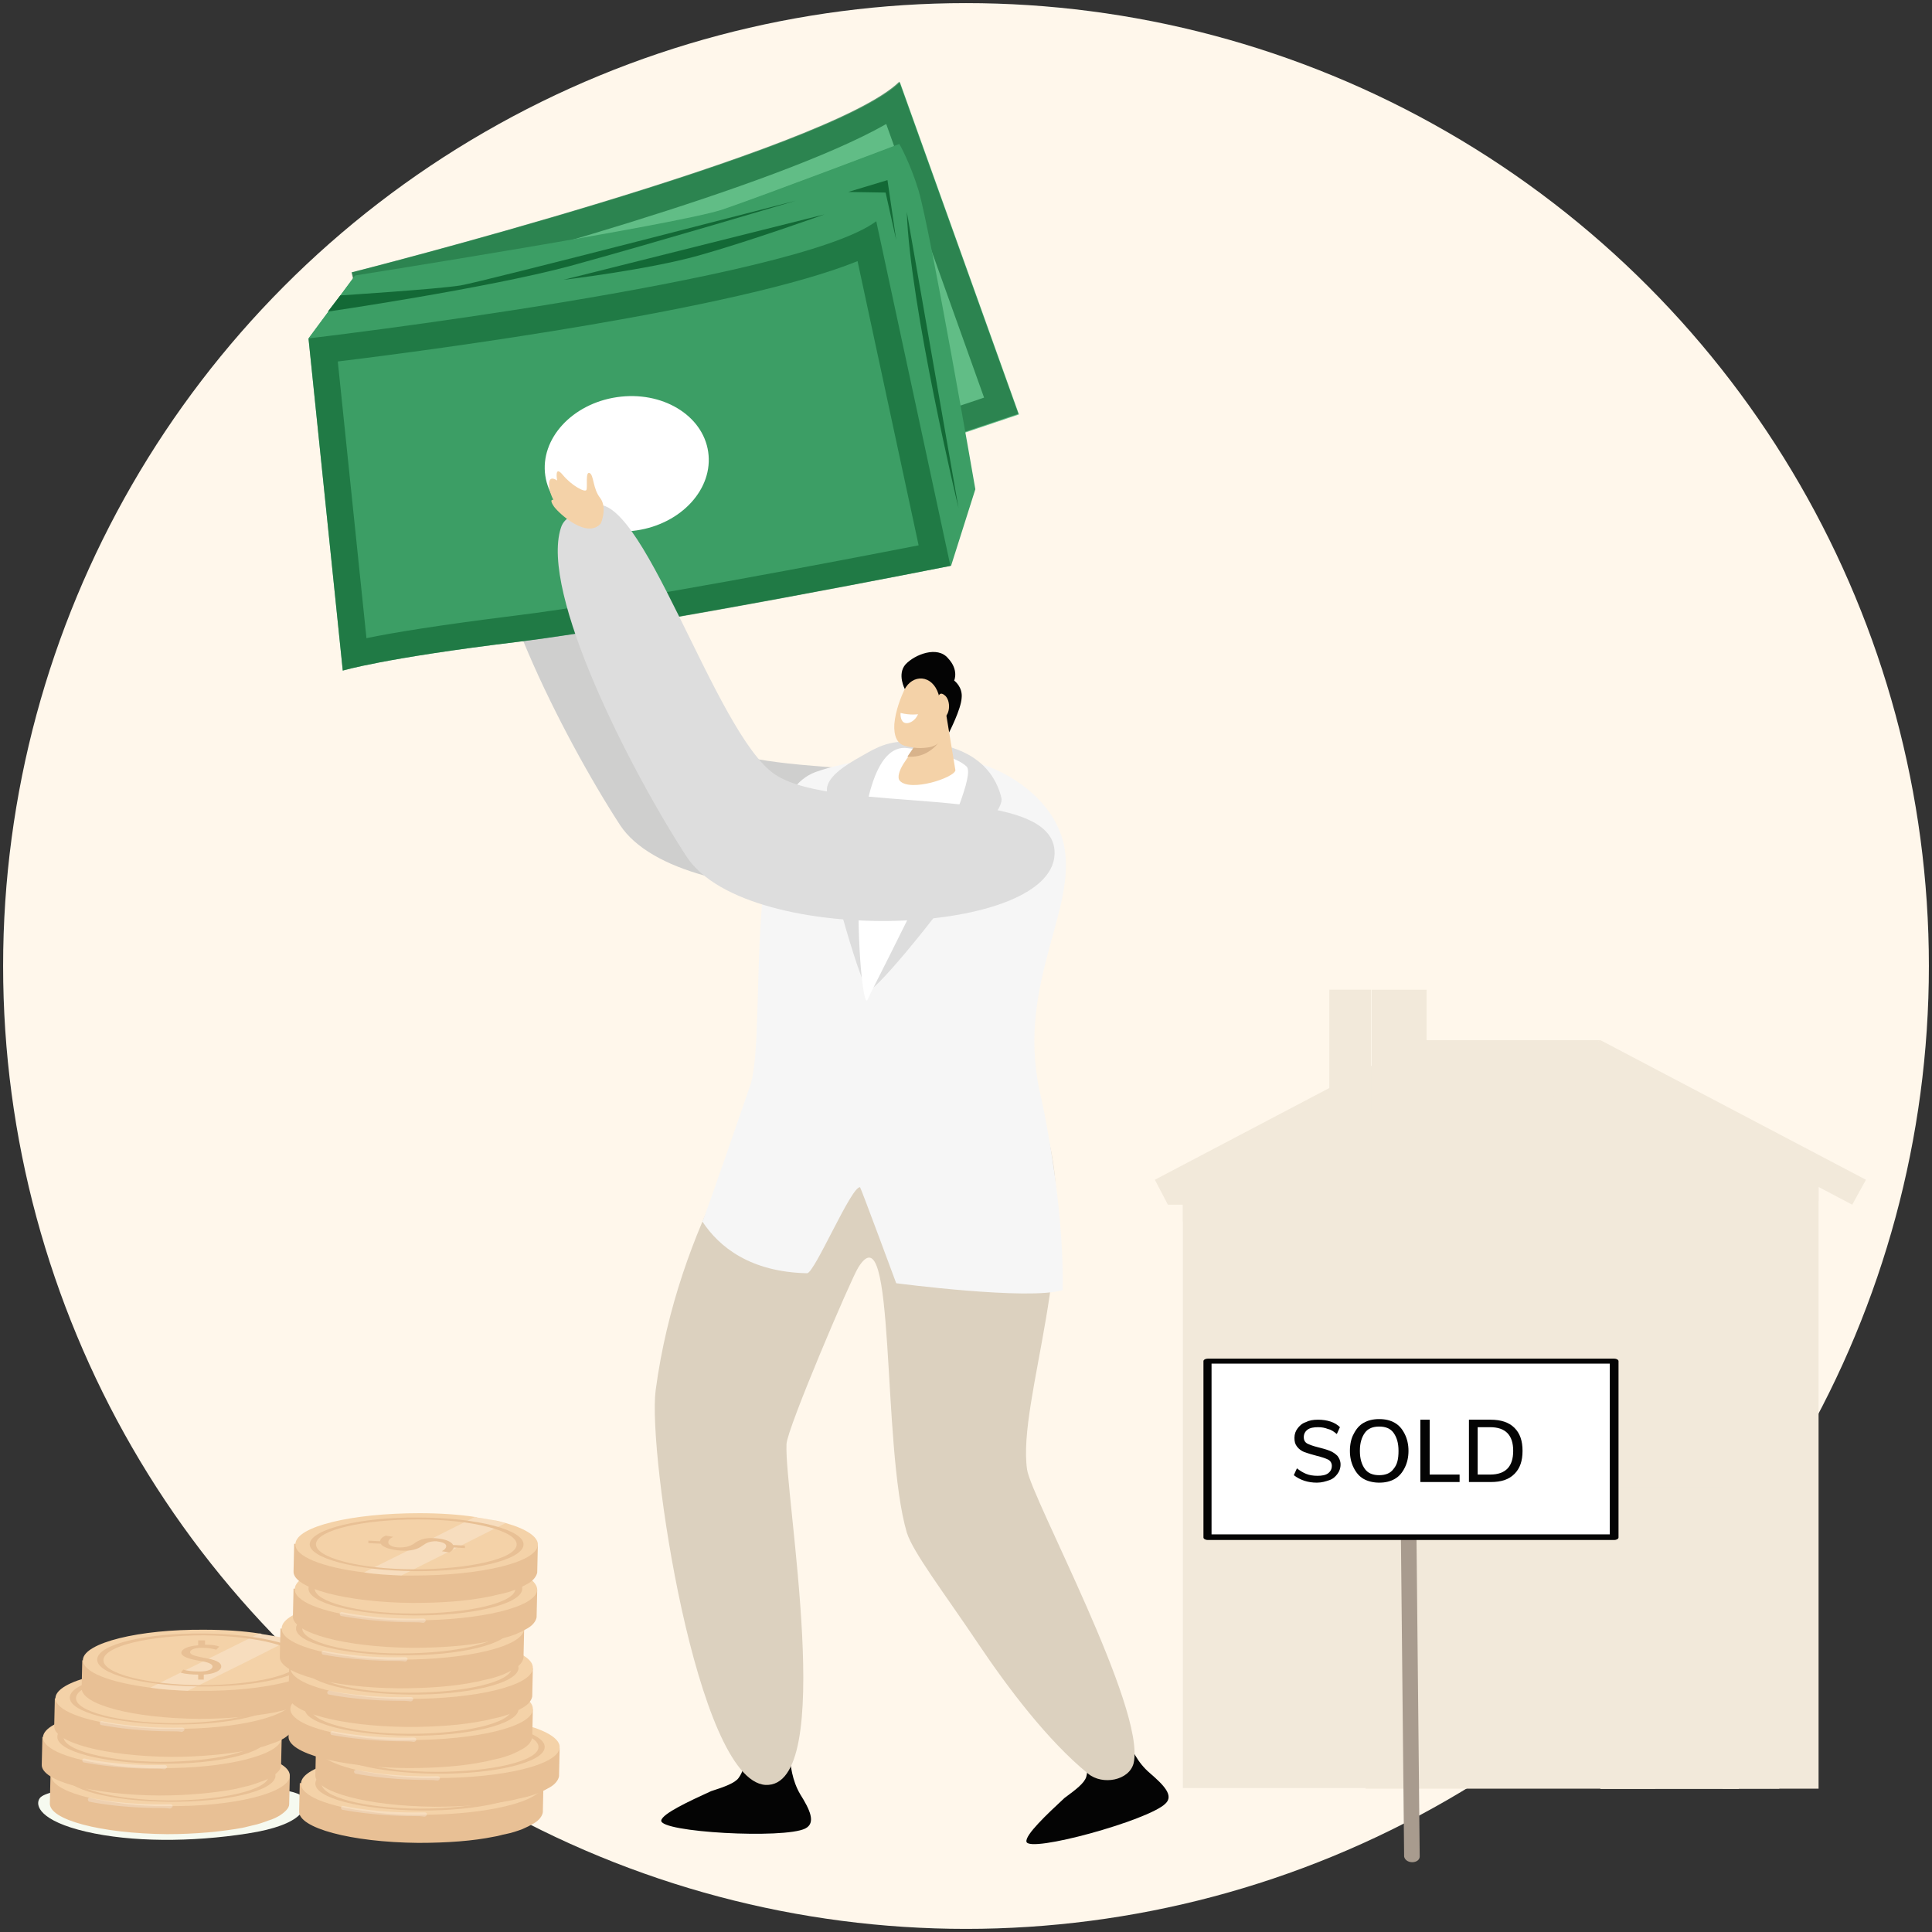 <?xml version="1.0" encoding="utf-8"?>
<!-- Generator: Adobe Illustrator 25.4.1, SVG Export Plug-In . SVG Version: 6.00 Build 0)  -->
<svg version="1.1" id="Layer_1" xmlns="http://www.w3.org/2000/svg" xmlns:xlink="http://www.w3.org/1999/xlink" x="0px" y="0px"
	 viewBox="0 0 310 310" style="enable-background:new 0 0 310 310;" xml:space="preserve">
<rect x="0" y="0" width="310" height="310" fill="#333333" stroke="none"/>
<style type="text/css">
	.st0{fill:#FFF7EB;}
	.st1{fill:#F2E9DA;}
	.st2{fill:#F6FAF0;}
	.st3{fill:#E8C095;}
	.st4{fill:#F4D2A8;}
	.st5{opacity:0.25;fill:#FFFFFF;enable-background:new    ;}
	.st6{opacity:0.25;}
	.st7{fill:#FFFFFF;}
	.st8{fill:#CFCFCE;}
	.st9{fill:#61BD86;}
	.st10{opacity:0.67;fill:#136936;enable-background:new    ;}
	.st11{fill:#727B35;}
	.st12{fill:#3C9E65;}
	.st13{fill:#136936;}
	.st14{fill:#040404;}
	.st15{fill:#DCD1BF;}
	.st16{fill:#F6F6F6;}
	.st17{fill:#DDDDDD;}
	.st18{fill:#D8B38B;}
	.st19{fill:#A89B8E;}
	.st20{enable-background:new    ;}
</style>
<circle class="st0" cx="155" cy="155" r="154.5"/>
<g>
	<g>
		<rect x="189.8" y="191.8" class="st1" width="29.4" height="95.1"/>
		<polygon class="st1" points="227.9,166.9 256.8,166.9 216.3,193.3 187.4,193.3 185.3,189.3 		"/>
		<polygon class="st1" points="219.1,287 291.8,287 291.8,187.9 255.5,168.8 219.1,187.9 		"/>
		<g>
			<rect x="228.3" y="199.2" class="st1" width="18.7" height="24.7"/>
			<rect x="237" y="199.2" class="st1" width="1.4" height="24.7"/>
			<rect x="228.3" y="210.9" class="st1" width="18.7" height="1.4"/>
		</g>
		<g>
			<rect x="228.3" y="233.7" class="st1" width="18.7" height="24.7"/>
			<rect x="237" y="233.7" class="st1" width="1.4" height="24.7"/>
			<rect x="228.3" y="245.4" class="st1" width="18.7" height="1.4"/>
		</g>
		<polygon class="st1" points="214.2,189.3 256.8,166.9 299.4,189.3 297.2,193.3 256.8,172 216.3,193.3 		"/>
		<g>
			<rect x="263.7" y="199.2" class="st1" width="18.7" height="24.7"/>
			<rect x="272.4" y="199.2" class="st1" width="1.4" height="24.7"/>
			<rect x="263.7" y="210.9" class="st1" width="18.7" height="1.4"/>
		</g>
		<g>
			<rect x="211.1" y="199.2" class="st1" width="0.5" height="24.7"/>
			<rect x="207.7" y="210.9" class="st1" width="7.4" height="1.4"/>
		</g>
		<g>
			<rect x="196.9" y="199.2" class="st1" width="0.5" height="24.7"/>
			<rect x="193.5" y="210.9" class="st1" width="7.4" height="1.4"/>
		</g>
		<g>
			<g>
				<rect x="211.1" y="233.7" class="st1" width="0.5" height="24.7"/>
				<rect x="207.7" y="245.4" class="st1" width="7.4" height="1.4"/>
			</g>
			<g>
				<rect x="196.9" y="233.7" class="st1" width="0.5" height="24.7"/>
				<rect x="193.5" y="245.4" class="st1" width="7.4" height="1.4"/>
			</g>
		</g>
		<polygon class="st1" points="291.8,192.7 254.3,173.3 256.8,172 291.8,190.5 		"/>
		<polygon class="st1" points="216.3,193.3 189.8,196 189.8,193.3 		"/>
		<polygon class="st1" points="228.9,173.9 220.1,178.6 220.1,158.8 228.9,158.8 		"/>
		<rect x="213.3" y="158.8" class="st1" width="6.7" height="19.8"/>
		<g>
			<rect x="256.8" y="237.2" class="st1" width="22.2" height="49.8"/>
			<rect x="276.4" y="237.2" class="st1" width="2.6" height="49.8"/>
			<rect x="274.5" y="237.2" class="st1" width="1.9" height="44.5"/>
			<rect x="256.8" y="237.2" class="st1" width="19.7" height="1.4"/>
			<rect x="256.8" y="281.7" class="st1" width="27.2" height="5.3"/>
			<rect x="257.9" y="251.6" class="st1" width="1.2" height="10.3"/>
			<polygon class="st1" points="284,281.7 285.5,287 284,287 			"/>
			<rect x="256.8" y="281.7" class="st1" width="8.8" height="5.3"/>
			<rect x="256.8" y="234.6" class="st1" width="31.1" height="2.6"/>
			<rect x="256.8" y="234.6" class="st1" width="9.5" height="2.6"/>
		</g>
	</g>
</g>
<g>
	<g>
		<g>
			<path class="st2" d="M6.4,288.5c-0.9,1.2,0.1,3.7,7.4,5.4s16.9,1.7,25.9,0.3c9.1-1.4,9.9-4.3,8.8-5.9
				C46.7,285.5,8.9,285.3,6.4,288.5z"/>
		</g>
		<g>
			<g>
				<g>
					<g>
						<g>
							<path class="st3" d="M46.5,285.1l-0.1,4.4c0,0.6-0.6,1.2-1.5,1.8c-0.5,0.3-1.1,0.6-1.8,0.8c-0.8,0.3-1.6,0.6-2.6,0.8
								c-0.5,0.1-1.1,0.3-1.7,0.4c-3.3,0.6-7.5,1-12,1c-10.6-0.1-19-2.3-18.8-5l0.1-4.4c0,0,12.6,1.2,19.3,1.2
								c4.6,0,11.8-0.4,15.8-0.7c0.5,0,0.9-0.1,1.2-0.1C45.8,285.1,46.5,285.1,46.5,285.1z"/>
						</g>
					</g>
					<g>
						<g>
							<path class="st4" d="M46.5,285c-0.2,2.7-9,4.9-19.5,4.8c-0.7,0-1.3,0-2,0c-2.1-0.1-4.1-0.2-5.9-0.5c-6.5-0.8-11-2.5-10.9-4.5
								c0.2-2.7,9-4.9,19.5-4.8c3.2,0,6.2,0.2,8.8,0.6c0.1,0,0.3,0,0.4,0.1c0.8,0.1,1.7,0.3,2.4,0.4c0.7,0.1,1.4,0.3,2,0.5
								C44.7,282.5,46.6,283.7,46.5,285z"/>
						</g>
					</g>
					<g>
						<g>
							<g>
								<path class="st3" d="M44.2,285c-0.2,2.4-7.9,4.2-17.2,4.1c-9.3-0.1-16.7-2-16.5-4.4c0.2-2.4,7.9-4.2,17.2-4.1
									C37,280.7,44.4,282.7,44.2,285z M11.5,284.8c-0.2,2.2,6.8,4,15.5,4.1c8.7,0,16-1.7,16.1-3.9c0.2-2.2-6.8-4-15.5-4.1
									C18.9,280.9,11.7,282.6,11.5,284.8z"/>
							</g>
						</g>
					</g>
				</g>
				<g>
					<g>
						<path class="st5" d="M25.5,290.1c-6.6,0-11.1-1-11.1-1c-0.2,0-0.3-0.2-0.3-0.4s0.3-0.3,0.5-0.2c0.1,0,5.3,1.2,12.7,1
							c0.2,0,0.4,0.1,0.4,0.3c0,0.2-0.2,0.3-0.4,0.4C26.6,290.1,26,290.1,25.5,290.1z"/>
					</g>
				</g>
			</g>
			<g>
				<g>
					<g>
						<g>
							<path class="st3" d="M45.2,278.9l-0.1,4.4c0,0.6-0.6,1.2-1.5,1.8c-0.5,0.3-1.1,0.6-1.8,0.8c-0.8,0.3-1.6,0.6-2.6,0.8
								c-0.5,0.1-1.1,0.3-1.7,0.4c-3.3,0.6-7.5,1-12,1c-10.6-0.1-19-2.3-18.8-5l0.1-4.4c0,0,12.6,1.2,19.3,1.2
								c4.6,0,11.8-0.4,15.8-0.7c0.5,0,0.9-0.1,1.2-0.1C44.4,279,45.2,278.9,45.2,278.9z"/>
						</g>
					</g>
					<g>
						<g>
							<path class="st4" d="M45.2,278.9c-0.2,2.7-9,4.9-19.5,4.8c-0.7,0-1.3,0-2,0c-2.1-0.1-4.1-0.2-5.9-0.5
								c-6.5-0.8-11-2.5-10.9-4.5c0.2-2.7,9-4.9,19.5-4.8c3.2,0,6.2,0.2,8.8,0.6c0.1,0,0.3,0,0.4,0.1c0.8,0.1,1.7,0.3,2.4,0.4
								c0.7,0.1,1.4,0.3,2,0.5C43.3,276.3,45.3,277.5,45.2,278.9z"/>
						</g>
					</g>
					<g>
						<g>
							<g>
								<path class="st3" d="M42.9,278.9c-0.2,2.4-7.9,4.2-17.2,4.1c-9.3-0.1-16.7-2-16.5-4.4c0.2-2.4,7.9-4.2,17.2-4.1
									C35.6,274.5,43.1,276.5,42.9,278.9z M10.2,278.6c-0.2,2.2,6.8,4,15.5,4.1c8.7,0,16-1.7,16.1-3.9c0.2-2.2-6.8-4-15.5-4.1
									C17.6,274.7,10.3,276.5,10.2,278.6z"/>
							</g>
						</g>
					</g>
				</g>
				<g>
					<g>
						<path class="st5" d="M24.8,283.8c-6.6,0-11.2-1-11.3-1c-0.2,0-0.3-0.2-0.3-0.4s0.3-0.3,0.5-0.2c0.1,0,5.3,1.2,12.7,1
							c0.2,0,0.4,0.1,0.4,0.3c0,0.2-0.2,0.3-0.4,0.4C25.9,283.8,25.3,283.8,24.8,283.8z"/>
					</g>
				</g>
			</g>
			<g>
				<g>
					<g>
						<g>
							<path class="st3" d="M47.2,272.7l-0.1,4.4c0,0.6-0.6,1.2-1.5,1.8c-0.5,0.3-1.1,0.6-1.8,0.8c-0.8,0.3-1.6,0.6-2.6,0.8
								c-0.5,0.1-1.1,0.3-1.7,0.4c-3.3,0.6-7.5,1-12,1c-10.6-0.1-19-2.3-18.8-5l0.1-4.4c0,0,12.6,1.2,19.3,1.2
								c4.6,0,11.8-0.4,15.8-0.7c0.5,0,0.9-0.1,1.2-0.1C46.5,272.7,47.2,272.7,47.2,272.7z"/>
						</g>
					</g>
					<g>
						<g>
							<path class="st4" d="M47.2,272.6c-0.2,2.7-9,4.9-19.5,4.8c-0.7,0-1.3,0-2,0c-2.1-0.1-4.1-0.2-5.9-0.5
								c-6.5-0.8-11-2.5-10.9-4.5c0.2-2.7,9-4.9,19.5-4.8c3.2,0,6.2,0.2,8.8,0.6c0.1,0,0.3,0,0.4,0.1c0.8,0.1,1.7,0.3,2.4,0.4
								c0.7,0.1,1.4,0.3,2,0.5C45.3,270.1,47.3,271.3,47.2,272.6z"/>
						</g>
					</g>
					<g>
						<g>
							<g>
								<path class="st3" d="M44.9,272.6c-0.2,2.4-7.9,4.2-17.2,4.1c-9.3-0.1-16.7-2-16.5-4.4c0.2-2.4,7.9-4.2,17.2-4.1
									C37.7,268.3,45.1,270.3,44.9,272.6z M12.2,272.4c-0.2,2.2,6.8,4,15.5,4.1c8.7,0,16-1.7,16.1-3.9s-6.8-4-15.5-4.1
									C19.6,268.5,12.4,270.2,12.2,272.4z"/>
							</g>
						</g>
					</g>
				</g>
				<g>
					<g>
						<path class="st5" d="M27.6,277.8c-6.6,0-11.2-1-11.3-1c-0.2,0-0.3-0.2-0.3-0.4s0.3-0.3,0.5-0.2c0,0,5.3,1.2,12.7,1
							c0.2,0,0.4,0.1,0.4,0.3c0,0.2-0.2,0.3-0.4,0.4C28.7,277.8,28.2,277.8,27.6,277.8z"/>
					</g>
				</g>
			</g>
			<g>
				<g>
					<g>
						<path class="st3" d="M51.6,266.6l-0.1,4.4c0,0.6-0.6,1.2-1.5,1.8c-0.5,0.3-1.1,0.6-1.8,0.8c-0.8,0.3-1.6,0.6-2.6,0.8
							c-0.5,0.1-1.1,0.3-1.7,0.4c-3.3,0.6-7.5,1-12,1c-10.6-0.1-19-2.3-18.8-5l0.1-4.4c0,0,12.6,1.2,19.3,1.2
							c4.6,0,11.8-0.4,15.8-0.7c0.5,0,0.9-0.1,1.2-0.1C50.9,266.6,51.6,266.6,51.6,266.6z"/>
					</g>
				</g>
				<g>
					<g>
						<path class="st4" d="M51.6,266.5c-0.2,2.7-9,4.9-19.5,4.8c-0.7,0-1.3,0-2,0c-2.1-0.1-4.1-0.2-5.9-0.5
							c-6.5-0.8-11-2.5-10.9-4.5c0.2-2.7,9-4.9,19.5-4.8c3.2,0,6.2,0.2,8.8,0.6c0.1,0,0.3,0,0.4,0.1c0.8,0.1,1.7,0.3,2.4,0.4
							c0.7,0.1,1.4,0.3,2,0.5C49.8,264,51.7,265.2,51.6,266.5z"/>
					</g>
				</g>
				<g class="st6">
					<g>
						<path class="st7" d="M46.5,263.1c-5.4,2.8-10.9,5.5-16.4,8.2c-2.1-0.1-4.1-0.2-6-0.5c5.8-2.9,11.7-5.8,17.5-8.7
							c0.1,0,0.3,0,0.4,0.1c0.8,0.1,1.7,0.3,2.4,0.4C45.2,262.7,45.8,262.9,46.5,263.1z"/>
					</g>
				</g>
				<g>
					<g>
						<g>
							<path class="st3" d="M49.3,266.5c-0.2,2.4-7.9,4.2-17.2,4.1c-9.3-0.1-16.7-2-16.5-4.4c0.2-2.4,7.9-4.2,17.2-4.1
								C42.1,262.2,49.5,264.2,49.3,266.5z M16.6,266.3c-0.2,2.2,6.8,4,15.5,4.1c8.7,0,16-1.7,16.1-3.9s-6.8-4-15.5-4.1
								C24,262.4,16.8,264.1,16.6,266.3z"/>
						</g>
					</g>
				</g>
				<g>
					<g>
						<g>
							<path class="st3" d="M31.8,269.5v-0.8c-1,0-2.1-0.1-2.8-0.3l0.4-0.5c0.6,0.2,1.6,0.3,2.6,0.3c1.3,0,2.1-0.3,2.1-0.8
								c0-0.4-0.7-0.7-2-0.9c-1.8-0.3-3-0.7-3-1.3c0-0.6,1.1-1.1,2.7-1.2v-0.8h1.1v0.7c1.1,0,1.8,0.1,2.3,0.3l-0.5,0.5
								c-0.4-0.1-1.1-0.3-2.3-0.3c-1.4,0-1.9,0.4-1.9,0.7c0,0.4,0.7,0.6,2.2,0.9c1.8,0.3,2.8,0.7,2.8,1.4c0,0.6-1,1.2-2.8,1.3v0.8
								L31.8,269.5L31.8,269.5z"/>
						</g>
					</g>
				</g>
			</g>
		</g>
	</g>
	<g>
		<g>
			<g>
				<g>
					<path class="st3" d="M87.2,286.3l-0.1,4.5c-0.1,0.6-0.6,1.3-1.5,1.8c-0.5,0.3-1.1,0.6-1.8,0.9c-0.8,0.3-1.7,0.6-2.7,0.8
						c-0.6,0.1-1.1,0.3-1.8,0.4c-3.4,0.7-7.6,1-12.2,1c-10.8-0.1-19.3-2.4-19.1-5.1l0.1-4.5c0,0,12.8,1.2,19.7,1.2
						c4.7,0,12-0.4,16.1-0.8c0.5,0,0.9-0.1,1.3-0.1C86.5,286.4,87.2,286.3,87.2,286.3z"/>
				</g>
			</g>
			<g>
				<g>
					<path class="st4" d="M87.2,286.3c-0.2,2.8-9.1,4.9-19.9,4.9c-0.7,0-1.4,0-2,0c-2.2-0.1-4.2-0.2-6-0.5c-6.7-0.8-11.2-2.6-11-4.6
						c0.2-2.8,9.1-4.9,19.9-4.9c3.2,0,6.3,0.2,8.9,0.6c0.1,0,0.3,0,0.4,0.1c0.9,0.1,1.7,0.3,2.5,0.4c0.7,0.1,1.4,0.3,2.1,0.5
						C85.3,283.7,87.3,284.9,87.2,286.3z"/>
				</g>
			</g>
			<g>
				<g>
					<g>
						<path class="st3" d="M84.9,286.3c-0.2,2.4-8,4.3-17.5,4.2s-17-2-16.8-4.4s8-4.3,17.5-4.2C77.5,281.9,85.1,283.9,84.9,286.3z
							 M51.6,286.1c-0.2,2.2,6.9,4.1,15.8,4.1s16.2-1.7,16.4-3.9s-6.9-4.1-15.8-4.1C59.1,282.1,51.8,283.8,51.6,286.1z"/>
					</g>
				</g>
			</g>
		</g>
		<g>
			<g>
				<path class="st5" d="M66.5,291.4c-6.7,0-11.4-1-11.5-1c-0.2,0-0.3-0.2-0.3-0.4c0.1-0.2,0.3-0.3,0.5-0.2c0,0,5.4,1.2,12.9,1
					c0.2,0,0.4,0.1,0.4,0.3c0,0.2-0.2,0.4-0.4,0.4C67.6,291.4,67,291.4,66.5,291.4z"/>
			</g>
		</g>
	</g>
	<g>
		<g>
			<g>
				<g>
					<path class="st3" d="M89.8,280.5l-0.1,4.5c-0.1,0.6-0.6,1.3-1.5,1.8c-0.5,0.3-1.1,0.6-1.8,0.9c-0.8,0.3-1.7,0.6-2.7,0.8
						c-0.6,0.1-1.1,0.3-1.8,0.4c-3.4,0.7-7.6,1-12.2,1c-10.8-0.1-19.3-2.4-19.1-5.1l0.1-4.5c0,0,12.8,1.2,19.7,1.2
						c4.7,0,12-0.4,16.1-0.8c0.5,0,0.9-0.1,1.3-0.1C89.1,280.5,89.8,280.5,89.8,280.5z"/>
				</g>
			</g>
			<g>
				<g>
					<path class="st4" d="M89.8,280.4c-0.2,2.8-9.1,4.9-19.9,4.9c-0.7,0-1.4,0-2,0c-2.2-0.1-4.2-0.2-6-0.5c-6.7-0.8-11.2-2.6-11-4.6
						c0.2-2.8,9.1-4.9,19.9-4.9c3.2,0,6.3,0.2,8.9,0.6c0.1,0,0.3,0,0.4,0.1c0.9,0.1,1.7,0.3,2.5,0.4c0.7,0.1,1.4,0.3,2.1,0.5
						C87.9,277.8,89.9,279.1,89.8,280.4z"/>
				</g>
			</g>
			<g>
				<g>
					<g>
						<path class="st3" d="M87.4,280.4c-0.2,2.4-8,4.3-17.5,4.2s-17-2-16.8-4.4s8-4.3,17.5-4.2S87.6,278,87.4,280.4z M54.2,280.2
							c-0.2,2.2,6.9,4.1,15.8,4.1s16.2-1.7,16.4-3.9c0.2-2.2-6.9-4.1-15.8-4.1C61.7,276.2,54.4,278,54.2,280.2z"/>
					</g>
				</g>
			</g>
		</g>
		<g>
			<g>
				<path class="st5" d="M68.4,285.6c-6.7,0-11.3-1-11.3-1c-0.2,0-0.3-0.2-0.3-0.4c0.1-0.2,0.3-0.3,0.5-0.2c0,0,5.4,1.2,12.9,1
					c0.2,0,0.4,0.1,0.4,0.3c0,0.2-0.2,0.4-0.4,0.4C69.5,285.6,68.9,285.6,68.4,285.6z"/>
			</g>
		</g>
	</g>
	<g>
		<g>
			<g>
				<g>
					<path class="st3" d="M85.5,274.3l-0.1,4.5c-0.1,0.6-0.6,1.3-1.5,1.8c-0.5,0.3-1.1,0.6-1.8,0.9c-0.8,0.3-1.7,0.6-2.7,0.8
						c-0.6,0.1-1.1,0.3-1.8,0.4c-3.4,0.7-7.6,1-12.2,1c-10.8-0.1-19.3-2.4-19.1-5.1l0.1-4.5c0,0,12.8,1.2,19.7,1.2
						c4.7,0,12-0.4,16.1-0.8c0.5,0,0.9-0.1,1.3-0.1C84.8,274.4,85.5,274.3,85.5,274.3z"/>
				</g>
			</g>
			<g>
				<g>
					<path class="st4" d="M85.5,274.3c-0.2,2.8-9.1,4.9-19.9,4.9c-0.7,0-1.4,0-2,0c-2.2-0.1-4.2-0.2-6-0.5c-6.7-0.8-11.2-2.6-11-4.6
						c0.2-2.8,9.1-4.9,19.9-4.9c3.2,0,6.3,0.2,8.9,0.6c0.1,0,0.3,0,0.4,0.1c0.9,0.1,1.7,0.3,2.5,0.4c0.7,0.1,1.4,0.3,2.1,0.5
						C83.6,271.7,85.6,272.9,85.5,274.3z"/>
				</g>
			</g>
			<g>
				<g>
					<g>
						<path class="st3" d="M83.2,274.3c-0.2,2.4-8,4.3-17.5,4.2s-17-2-16.8-4.4s8-4.3,17.5-4.2C75.8,269.9,83.4,271.9,83.2,274.3z
							 M49.9,274.1c-0.2,2.2,6.9,4.1,15.8,4.1s16.2-1.7,16.4-3.9c0.2-2.2-6.9-4.1-15.8-4.1C57.5,270.1,50.1,271.9,49.9,274.1z"/>
					</g>
				</g>
			</g>
		</g>
		<g class="st6">
			<g>
				<path class="st7" d="M64.8,279.4c-6.7,0-11.4-1-11.5-1c-0.2,0-0.3-0.2-0.3-0.4c0.1-0.2,0.3-0.3,0.5-0.2c0,0,5.4,1.2,12.9,1
					c0.2,0,0.4,0.1,0.4,0.3c0,0.2-0.2,0.4-0.4,0.4C65.9,279.4,65.3,279.4,64.8,279.4z"/>
			</g>
		</g>
	</g>
	<g>
		<g>
			<g>
				<g>
					<path class="st3" d="M85.5,267.7l-0.1,4.5c-0.1,0.6-0.6,1.3-1.5,1.8c-0.5,0.3-1.1,0.6-1.8,0.9c-0.8,0.3-1.7,0.6-2.7,0.8
						c-0.6,0.1-1.1,0.3-1.8,0.4c-3.4,0.7-7.6,1-12.2,1c-10.8-0.1-19.3-2.4-19.1-5.1l0.1-4.5c0,0,12.8,1.2,19.7,1.2
						c4.7,0,12-0.4,16.1-0.8c0.5,0,0.9-0.1,1.3-0.1C84.8,267.8,85.5,267.7,85.5,267.7z"/>
				</g>
			</g>
			<g>
				<g>
					<path class="st4" d="M85.5,267.7c-0.2,2.8-9.1,4.9-19.9,4.9c-0.7,0-1.4,0-2,0c-2.2-0.1-4.2-0.2-6-0.5c-6.7-0.8-11.2-2.6-11-4.6
						c0.2-2.8,9.1-4.9,19.9-4.9c3.2,0,6.3,0.2,8.9,0.6c0.1,0,0.3,0,0.4,0.1c0.9,0.1,1.7,0.3,2.5,0.4c0.7,0.1,1.4,0.3,2.1,0.5
						C83.6,265.1,85.6,266.3,85.5,267.7z"/>
				</g>
			</g>
			<g>
				<g>
					<g>
						<path class="st3" d="M83.2,267.7c-0.2,2.4-8,4.3-17.5,4.2s-17-2-16.8-4.4s8-4.3,17.5-4.2S83.3,265.3,83.2,267.7z M49.9,267.5
							c-0.2,2.2,6.9,4.1,15.8,4.1s16.2-1.7,16.4-3.9s-6.9-4.1-15.8-4.1S50.1,265.2,49.9,267.5z"/>
					</g>
				</g>
			</g>
		</g>
		<g>
			<g>
				<path class="st5" d="M64.1,272.9c-6.7,0-11.3-1-11.3-1c-0.2,0-0.3-0.2-0.3-0.4c0.1-0.2,0.3-0.3,0.5-0.2c0,0,5.4,1.2,12.9,1
					c0.2,0,0.4,0.1,0.4,0.3c0,0.2-0.2,0.4-0.4,0.4C65.2,272.9,64.6,272.9,64.1,272.9z"/>
			</g>
		</g>
	</g>
	<g>
		<g>
			<g>
				<g>
					<path class="st3" d="M84.1,261.5l-0.1,4.5c-0.1,0.6-0.6,1.3-1.5,1.8c-0.5,0.3-1.1,0.6-1.8,0.9c-0.8,0.3-1.7,0.6-2.7,0.8
						c-0.6,0.1-1.1,0.3-1.8,0.4c-3.4,0.7-7.6,1-12.2,1c-10.8-0.1-19.3-2.4-19.1-5.1l0.1-4.5c0,0,12.8,1.2,19.7,1.2
						c4.7,0,12-0.4,16.1-0.8c0.5,0,0.9-0.1,1.3-0.1C83.4,261.5,84.1,261.5,84.1,261.5z"/>
				</g>
			</g>
			<g>
				<g>
					<path class="st4" d="M84.1,261.4c-0.2,2.8-9.1,4.9-19.9,4.9c-0.7,0-1.4,0-2,0c-2.2-0.1-4.2-0.2-6-0.5c-6.7-0.8-11.2-2.6-11-4.6
						c0.2-2.8,9.1-4.9,19.9-4.9c3.2,0,6.3,0.2,8.9,0.6c0.1,0,0.3,0,0.4,0.1c0.9,0.1,1.7,0.3,2.5,0.4c0.7,0.1,1.4,0.3,2.1,0.5
						C82.2,258.8,84.2,260,84.1,261.4z"/>
				</g>
			</g>
			<g>
				<g>
					<g>
						<path class="st3" d="M81.8,261.4c-0.2,2.4-8,4.3-17.5,4.2s-17-2-16.8-4.4s8-4.3,17.5-4.2C74.4,257,81.9,259,81.8,261.4z
							 M48.5,261.2c-0.2,2.2,6.9,4.1,15.8,4.1s16.2-1.7,16.4-3.9s-6.9-4.1-15.8-4.1C56,257.2,48.7,259,48.5,261.2z"/>
					</g>
				</g>
			</g>
		</g>
		<g>
			<g>
				<path class="st5" d="M63.4,266.5c-6.7,0-11.4-1-11.5-1c-0.2,0-0.3-0.2-0.3-0.4c0.1-0.2,0.3-0.3,0.5-0.2c0,0,5.4,1.2,12.9,1
					c0.2,0,0.4,0.1,0.4,0.3c0,0.2-0.2,0.4-0.4,0.4C64.5,266.5,63.9,266.5,63.4,266.5z"/>
			</g>
		</g>
	</g>
	<g>
		<g>
			<g>
				<g>
					<path class="st3" d="M86.2,255.1l-0.1,4.4c-0.1,0.6-0.6,1.3-1.5,1.8c-0.5,0.3-1.1,0.6-1.8,0.9c-0.8,0.3-1.7,0.6-2.7,0.8
						c-0.6,0.1-1.1,0.3-1.8,0.4c-3.4,0.7-7.6,1-12.2,1c-10.8-0.1-19.3-2.4-19.1-5.1l0.1-4.4c0,0,12.8,1.2,19.7,1.2
						c4.7,0,12-0.4,16.1-0.8c0.5,0,0.9-0.1,1.3-0.1C85.4,255.2,86.2,255.1,86.2,255.1z"/>
				</g>
			</g>
			<g>
				<g>
					<path class="st4" d="M86.2,255.1c-0.2,2.8-9.1,4.9-19.9,4.9c-0.7,0-1.4,0-2,0c-2.2-0.1-4.2-0.2-6-0.5c-6.7-0.8-11.2-2.6-11-4.6
						c0.2-2.8,9.1-4.9,19.9-4.9c3.2,0,6.3,0.2,8.9,0.6c0.1,0,0.3,0,0.4,0.1c0.9,0.1,1.7,0.3,2.5,0.4c0.7,0.1,1.4,0.3,2.1,0.5
						C84.2,252.5,86.2,253.7,86.2,255.1z"/>
				</g>
			</g>
			<g>
				<g>
					<g>
						<path class="st3" d="M83.8,255c-0.2,2.4-8,4.3-17.5,4.2c-9.5-0.1-17-2-16.8-4.4c0.2-2.4,8-4.3,17.5-4.2
							C76.4,250.7,84,252.6,83.8,255z M50.5,254.8c-0.2,2.2,6.9,4.1,15.8,4.1s16.2-1.7,16.4-3.9c0.2-2.2-6.9-4.1-15.8-4.1
							C58.1,250.9,50.7,252.6,50.5,254.8z"/>
					</g>
				</g>
			</g>
		</g>
		<g>
			<g>
				<path class="st5" d="M66.3,260.3c-6.7,0-11.4-1-11.5-1c-0.2,0-0.3-0.2-0.3-0.4c0.1-0.2,0.3-0.3,0.5-0.2c0,0,5.4,1.2,12.9,1
					c0.2,0,0.4,0.1,0.4,0.3c0,0.2-0.2,0.4-0.4,0.4C67.4,260.3,66.8,260.3,66.3,260.3z"/>
			</g>
		</g>
	</g>
	<g>
		<g>
			<g>
				<path class="st3" d="M86.3,247.9l-0.1,4.4c-0.1,0.6-0.6,1.3-1.5,1.8c-0.5,0.3-1.1,0.6-1.8,0.9c-0.8,0.3-1.7,0.6-2.7,0.8
					c-0.6,0.1-1.1,0.3-1.8,0.4c-3.4,0.7-7.6,1-12.2,1c-10.8-0.1-19.3-2.4-19.1-5.1l0.1-4.4c0,0,12.8,1.2,19.7,1.2
					c4.7,0,12-0.4,16.1-0.8c0.5,0,0.9-0.1,1.3-0.1C85.6,248,86.3,247.9,86.3,247.9z"/>
			</g>
		</g>
		<g>
			<g>
				<path class="st4" d="M86.3,247.9c-0.2,2.8-9.1,4.9-19.9,4.9c-0.7,0-1.4,0-2,0c-2.2-0.1-4.2-0.2-6-0.5c-6.7-0.8-11.2-2.6-11-4.6
					c0.2-2.8,9.1-4.9,19.9-4.9c3.2,0,6.3,0.2,8.9,0.6c0.1,0,0.3,0,0.4,0.1c0.9,0.1,1.7,0.3,2.5,0.4c0.7,0.1,1.4,0.3,2.1,0.5
					C84.4,245.3,86.4,246.6,86.3,247.9z"/>
			</g>
		</g>
		<g class="st6">
			<g>
				<path class="st7" d="M81.1,244.4c-5.5,2.8-11.1,5.6-16.7,8.4c-2.2-0.1-4.2-0.2-6-0.5c5.9-2.9,11.9-5.9,17.8-8.9
					c0.1,0,0.3,0,0.4,0.1c0.9,0.1,1.7,0.3,2.5,0.4C79.8,244.1,80.4,244.2,81.1,244.4z"/>
			</g>
		</g>
		<g>
			<g>
				<g>
					<path class="st3" d="M84,247.9c-0.2,2.4-8,4.3-17.5,4.2s-17-2.1-16.8-4.4s8-4.3,17.5-4.2C76.6,243.5,84.2,245.5,84,247.9z
						 M50.7,247.7c-0.2,2.2,6.9,4.1,15.8,4.1s16.2-1.7,16.4-3.9s-6.9-4.1-15.8-4.1S50.9,245.5,50.7,247.7z"/>
				</g>
			</g>
		</g>
		<g>
			<g>
				<g>
					<path class="st3" d="M59.1,247.2l1.9,0.1c0-0.4,0.4-0.7,0.9-0.9l1.2,0.2c-0.5,0.2-0.8,0.5-0.8,0.9c0,0.4,0.7,0.8,1.8,0.8
						c1,0,1.7-0.2,2.3-0.6c0.8-0.6,1.7-1,3.3-0.9c1.6,0.1,2.7,0.5,3,1.1l1.9,0.1l0,0.4l-1.8-0.1c-0.1,0.4-0.4,0.6-0.7,0.8l-1.2-0.2
						c0.2-0.1,0.7-0.4,0.7-0.8c0-0.5-0.8-0.7-1.6-0.8c-1,0-1.5,0.2-2.2,0.7c-0.8,0.6-1.8,0.9-3.5,0.8c-1.5-0.1-2.9-0.5-3.2-1.1
						l-2-0.1L59.1,247.2z"/>
				</g>
			</g>
		</g>
	</g>
</g>
<g>
	<path class="st8" d="M158.5,131.3c-0.9-10.9-34.9-5.6-44.8-12.1c-9.8-6.5-21.7-47.3-29.6-43c-1.9,1-4.2,1.4-4.8,3.4
		c-3.4,10.4,11.1,38.8,20.2,52.8C109.3,147.3,159.6,145.3,158.5,131.3z"/>
	<g>
		<g>
			<path class="st9" d="M144.4,13.2l19.1,53.3c0,0-46.4,15.8-67.3,21.2c-20.9,5.4-27.2,8.2-27.2,8.2L56.5,43.7
				C56.5,43.7,132.9,24.4,144.4,13.2z"/>
			<path class="st10" d="M96.1,87.6c20.9-5.4,67.3-21.2,67.3-21.2l-19.1-53.3c-11.4,11.2-87.9,30.6-87.9,30.6l12.4,52.1
				C68.9,95.9,75.2,93.1,96.1,87.6z M142.2,19.9l15.7,43.9c-11.8,4-46,15.3-62.9,19.7c-11.7,3-18.9,5.3-23.1,6.7L61.7,46.8
				C77,42.9,124.3,30.1,142.2,19.9z"/>
			
				<ellipse transform="matrix(0.962 -0.273 0.273 0.962 -11.415 32.129)" class="st11" cx="109.7" cy="57.1" rx="13.2" ry="10.8"/>
			<path class="st11" d="M82.5,88.2c0,0-9.2-8.9-13.3-4.8c-4,4.1,2.1,9,2.1,9L82.5,88.2z"/>
			<path class="st11" d="M70.4,43c0,0-4.6,14.2-8.6,11.1s-3.4-6.2-1.3-8.2C62.5,43.8,70.4,43,70.4,43z"/>
		</g>
		<path class="st12" d="M152.6,90.8l3.9-12.3c0,0-7.1-41-9.1-47.9c-1.4-4.6-3.1-7.5-3.1-7.5s-21.3,8.1-28.3,10.5
			c-7.1,2.4-59,10.6-59,10.6l-7.4,10L152.6,90.8z"/>
		<path class="st12" d="M140.6,35.5l1.4-4.6l-6.2-0.1l6.5-1.7l1.9-5.9c0,0-21.3,8.1-28.3,10.5c-7.1,2.4-59,10.6-59,10.6l-7.4,10
			l64.7-1.8L140.6,35.5z"/>
		<g>
			<path class="st12" d="M140.6,35.5l11.9,55.3c0,0-48.1,9.5-69.5,12.2c-21.5,2.6-28,4.6-28,4.6l-5.5-53.3
				C49.5,54.3,127.8,45.1,140.6,35.5z"/>
			<path class="st10" d="M83,103c21.5-2.6,69.5-12.2,69.5-12.2l-11.9-55.3c-12.8,9.6-91.1,18.8-91.1,18.8l5.5,53.3
				C55,107.6,61.6,105.6,83,103z M137.6,41.9l9.8,45.6c-12.3,2.4-47.6,9.2-64.9,11.3c-12,1.5-19.4,2.7-23.7,3.6L54.2,58
				C69.9,56.1,118.6,49.6,137.6,41.9z"/>
			
				<ellipse transform="matrix(0.99 -0.145 0.145 0.99 -9.718 15.334)" class="st7" cx="100.5" cy="74.4" rx="13.2" ry="10.8"/>
		</g>
		<path class="st13" d="M145.5,34l8.3,47.5C153.8,81.6,146,49,145.5,34z"/>
		<path class="st13" d="M127.7,32.2c0,0-50.2,13-53.8,13.6c-3.7,0.6-19.3,1.6-19.3,1.6L52.6,50c0,0,25.3-3.7,38.8-7.3
			C104.9,39,127.7,32.2,127.7,32.2z"/>
		<path class="st13" d="M132.3,34.4L90.4,44.9c0,0,13.5-1.6,21.7-3.9C120.3,38.7,132.3,34.4,132.3,34.4z"/>
		<polygon class="st13" points="142.4,28.9 143.8,38.5 142.1,30.9 136.1,30.8 		"/>
	</g>
	<path class="st14" d="M128.4,287.9c-1.3-2.2-1.6-4.7-1.7-6.6l-7.2-0.4c0,0,0.4,2.5-1,4.4c-0.6,0.8-2.2,1.4-4.4,2.1
		c-3.5,1.6-7.8,3.6-8,4.7c-0.3,1.9,19.7,3,23.1,1.3C131,292.5,129.9,290.3,128.4,287.9z"/>
	<path class="st14" d="M184.5,284.5c-2-1.7-3-3.9-3.7-5.8l-7,1.9c0,0,1.1,2.3,0.5,4.5c-0.3,1-1.6,2-3.5,3.4c-2.8,2.6-6.3,5.9-6.1,7
		c0.3,1.9,19.6-3.4,22.3-6.1C188.4,288.1,186.7,286.4,184.5,284.5z"/>
	<path class="st15" d="M105.2,223.1c3.6-27,17.6-45.9,22.4-54.4c2.1-4.8,39.7,10.5,40.2,12.5c5.7,19.2-4.6,43.5-3,54.6
		c0.7,4.6,19.1,38.4,17.1,47.1c-0.7,2.8-5,3.6-7.3,1.7c-6.5-5.3-12.9-13.8-17.6-20.8c-5.5-8.2-10.5-14.7-11.5-17.9
		c-4.1-14-1.7-52.4-7.8-42.5c-1.1,1.7-11.4,25.8-11.5,28.3c-0.4,7.9,8.2,55.3-3.4,54.7C111.8,285.6,103.9,233.2,105.2,223.1z"/>
	<path class="st16" d="M170.4,134.4c-1.8-5.9-8-10.6-14.1-12.1c0,0,0,0,0,0c-8.6-2.5-21.2,0-25.5,1.6c-12,4.5-7.7,40.4-10.3,49.9
		c-0.3,0.8-7.3,21.3-7.8,22.2c2.7,4.1,7.7,8.1,16.8,8.3c1.2,0,7.1-14,8.5-13.8c0.1,0,5.8,15.4,5.8,15.4s21.3,2.8,26.7,1.1
		c0.3-14.6-3.5-31.2-3.7-32C163,157.2,173.7,144.9,170.4,134.4z"/>
	<path class="st17" d="M145.1,119c-1.6,0-3.2,0.4-4.6,1.1c-0.7,0.3-1.5,0.8-2.4,1.3c-2.5,1.4-5.7,3.4-5.4,5.6s3.9,10.2,3.9,10.2
		s-3.2-5.5-4.2-3.9c-1,1.7,5.7,25.1,6.9,25.6c1.2,0.5,14.6-16.4,15.2-18.3c0.6-1.9-2.7-1.2-2.7-1.2s9.3-8.7,8.9-11.3
		C160.1,125.6,157.8,118.8,145.1,119z"/>
	<path class="st7" d="M145.2,120c0,0,7.5,0.7,9.9,3c2.4,2.4-14.6,34.5-15.9,37.4S134.8,119.8,145.2,120z"/>
	<g>
		<path class="st14" d="M145.2,110.6c0,0-1.3-2.4,0.1-4c1.5-1.6,5.1-3,6.8-1c1.8,1.9,1,3.6,1,3.6s1.4,1,1.2,2.8
			c-0.1,1.8-2,5.5-2,5.5S145.2,113.7,145.2,110.6z"/>
		<path class="st4" d="M151.8,114.5l1.5,9.1c-0.2,1.2-7.2,3.5-8.9,1.7c-0.5-0.5-0.1-1.7,0.6-2.8l4.2-6.3L151.8,114.5z"/>
		<path class="st18" d="M148.4,117.3c1.4,0,3.2-0.1,3.2-0.1s-0.5,2.1-2.6,3.4c-1.1,0.7-2.3,0.9-3.4,0.8L148.4,117.3z"/>
		<path class="st4" d="M150.6,111.4l1.1,5c0.2,1.7-0.9,3.2-2.6,3.5c-1.3,0.2-2.2,0.2-3.8-0.2c-1.4-0.3-1.9-1.7-1.8-3.5
			c0.2-2.3,1.1-4.4,1.6-5.5C146.4,108.1,149.6,108.2,150.6,111.4z"/>
		<path class="st7" d="M147.3,114.6c0,0-1.2,0.2-2.8-0.2c0,0-0.1,1.1,0.5,1.5C145.6,116.3,146.8,115.8,147.3,114.6z"/>
		<path class="st4" d="M145.1,117.8c1.6-0.2,2.5,2.3,5.5,0.3c0.6-0.4,0.9-1.3,1.1-1.9l0,0.1c0.2,1.7-0.9,3.2-2.6,3.5
			c-1.3,0.2-2.2,0.2-3.8-0.2c-0.8-0.2-1.4-0.8-1.6-1.6C144,118.1,144.6,117.9,145.1,117.8z"/>
		<path class="st4" d="M150.2,113.3c0.1-0.3,0.1-0.6,0.2-0.9c0.1-0.6,0.3-1.5,1.1-0.9c1.2,0.8,1,3.7-0.5,3.8
			C149.9,115.3,150,114.1,150.2,113.3z"/>
	</g>
	<path class="st17" d="M169.2,136.4c-0.9-10.9-34.9-5.6-44.8-12.1c-9.8-6.5-21.7-47.3-29.6-43c-1.9,1-4.2,1.4-4.8,3.4
		c-3.4,10.4,11.1,38.8,20.2,52.8C120,152.3,170.3,150.4,169.2,136.4z"/>
	<path class="st4" d="M96.4,84c0,0,1.1-2.5-0.1-4.1c-1.2-1.5-1-3.7-1.7-4s-0.3,2.2-0.5,2.7s-2.4-0.7-3.8-2.4s-0.9,0.9-0.9,0.9
		s-1.2-0.9-1.3,0.4c-0.1,1.3,0.7,2.7,0.7,2.7s-0.8-0.2,0.1,1.1C89.8,82.5,94.2,86.5,96.4,84z"/>
</g>
<g>
	<g>
		<path class="st19" d="M226.6,298.8L226.6,298.8c0.7,0,1.2-0.4,1.2-0.9l-0.8-79.5l-2.5,0l0.8,79.5
			C225.4,298.4,225.9,298.8,226.6,298.8z"/>
	</g>
	<g>
		<rect x="193.7" y="218.4" class="st7" width="65.2" height="28.3"/>
		<path class="st14" d="M259,247.1h-65.2c-0.4,0-0.7-0.2-0.7-0.4v-28.3c0-0.2,0.3-0.4,0.7-0.4H259c0.4,0,0.7,0.2,0.7,0.4v28.3
			C259.7,246.9,259.4,247.1,259,247.1z M194.4,246.2h63.9v-27.4h-63.9V246.2z"/>
	</g>
</g>
<g class="st20">
	<path class="st14" d="M209.3,237.6c-0.6-0.2-1.2-0.5-1.7-0.9l0.5-1.1c0.5,0.4,1,0.7,1.5,0.9c0.5,0.2,1.1,0.3,1.8,0.3
		c0.7,0,1.3-0.1,1.7-0.4c0.4-0.3,0.6-0.7,0.6-1.2c0-0.4-0.2-0.8-0.6-1s-1-0.4-1.8-0.6c-0.8-0.2-1.4-0.4-2-0.6
		c-0.5-0.2-0.9-0.5-1.2-0.9s-0.4-0.8-0.4-1.4c0-0.6,0.2-1.1,0.5-1.5c0.3-0.4,0.7-0.8,1.3-1c0.6-0.3,1.2-0.4,2-0.4
		c0.7,0,1.4,0.1,2,0.3c0.6,0.2,1.1,0.5,1.5,0.9l-0.5,1.1c-0.5-0.4-0.9-0.7-1.4-0.8c-0.5-0.2-1-0.3-1.6-0.3c-0.7,0-1.3,0.1-1.7,0.4
		s-0.6,0.7-0.6,1.2c0,0.5,0.2,0.8,0.5,1c0.4,0.2,0.9,0.4,1.7,0.6c0.8,0.2,1.5,0.4,2,0.6s0.9,0.5,1.2,0.8c0.3,0.4,0.5,0.8,0.5,1.4
		c0,0.6-0.2,1.1-0.5,1.5c-0.3,0.4-0.7,0.8-1.3,1c-0.6,0.2-1.2,0.4-2,0.4C210.6,237.9,209.9,237.8,209.3,237.6z"/>
	<path class="st14" d="M218.8,237.3c-0.7-0.4-1.2-1-1.6-1.8c-0.4-0.8-0.6-1.7-0.6-2.7c0-1,0.2-2,0.6-2.7c0.4-0.8,0.9-1.4,1.6-1.8
		s1.5-0.6,2.5-0.6c1,0,1.8,0.2,2.5,0.6s1.2,1,1.6,1.8c0.4,0.8,0.6,1.7,0.6,2.7s-0.2,1.9-0.6,2.7c-0.4,0.8-0.9,1.4-1.6,1.8
		c-0.7,0.4-1.5,0.6-2.5,0.6C220.4,237.9,219.5,237.7,218.8,237.3z M223.6,235.7c0.6-0.7,0.8-1.6,0.8-2.9s-0.3-2.2-0.8-2.9
		s-1.3-1-2.3-1c-1,0-1.8,0.3-2.3,1s-0.8,1.6-0.8,2.9s0.3,2.2,0.8,2.9s1.3,1,2.3,1C222.3,236.7,223.1,236.4,223.6,235.7z"/>
	<path class="st14" d="M227.9,237.8v-10h1.5v8.8h4.8v1.2H227.9z"/>
	<path class="st14" d="M235.7,227.8h3.5c1.6,0,2.9,0.4,3.8,1.3c0.9,0.9,1.3,2.1,1.3,3.7c0,1.6-0.4,2.8-1.3,3.7
		c-0.9,0.9-2.1,1.3-3.8,1.3h-3.5V227.8z M239.1,236.6c2.5,0,3.7-1.3,3.7-3.8c0-2.5-1.2-3.8-3.7-3.8h-2v7.6H239.1z"/>
</g>
</svg>
